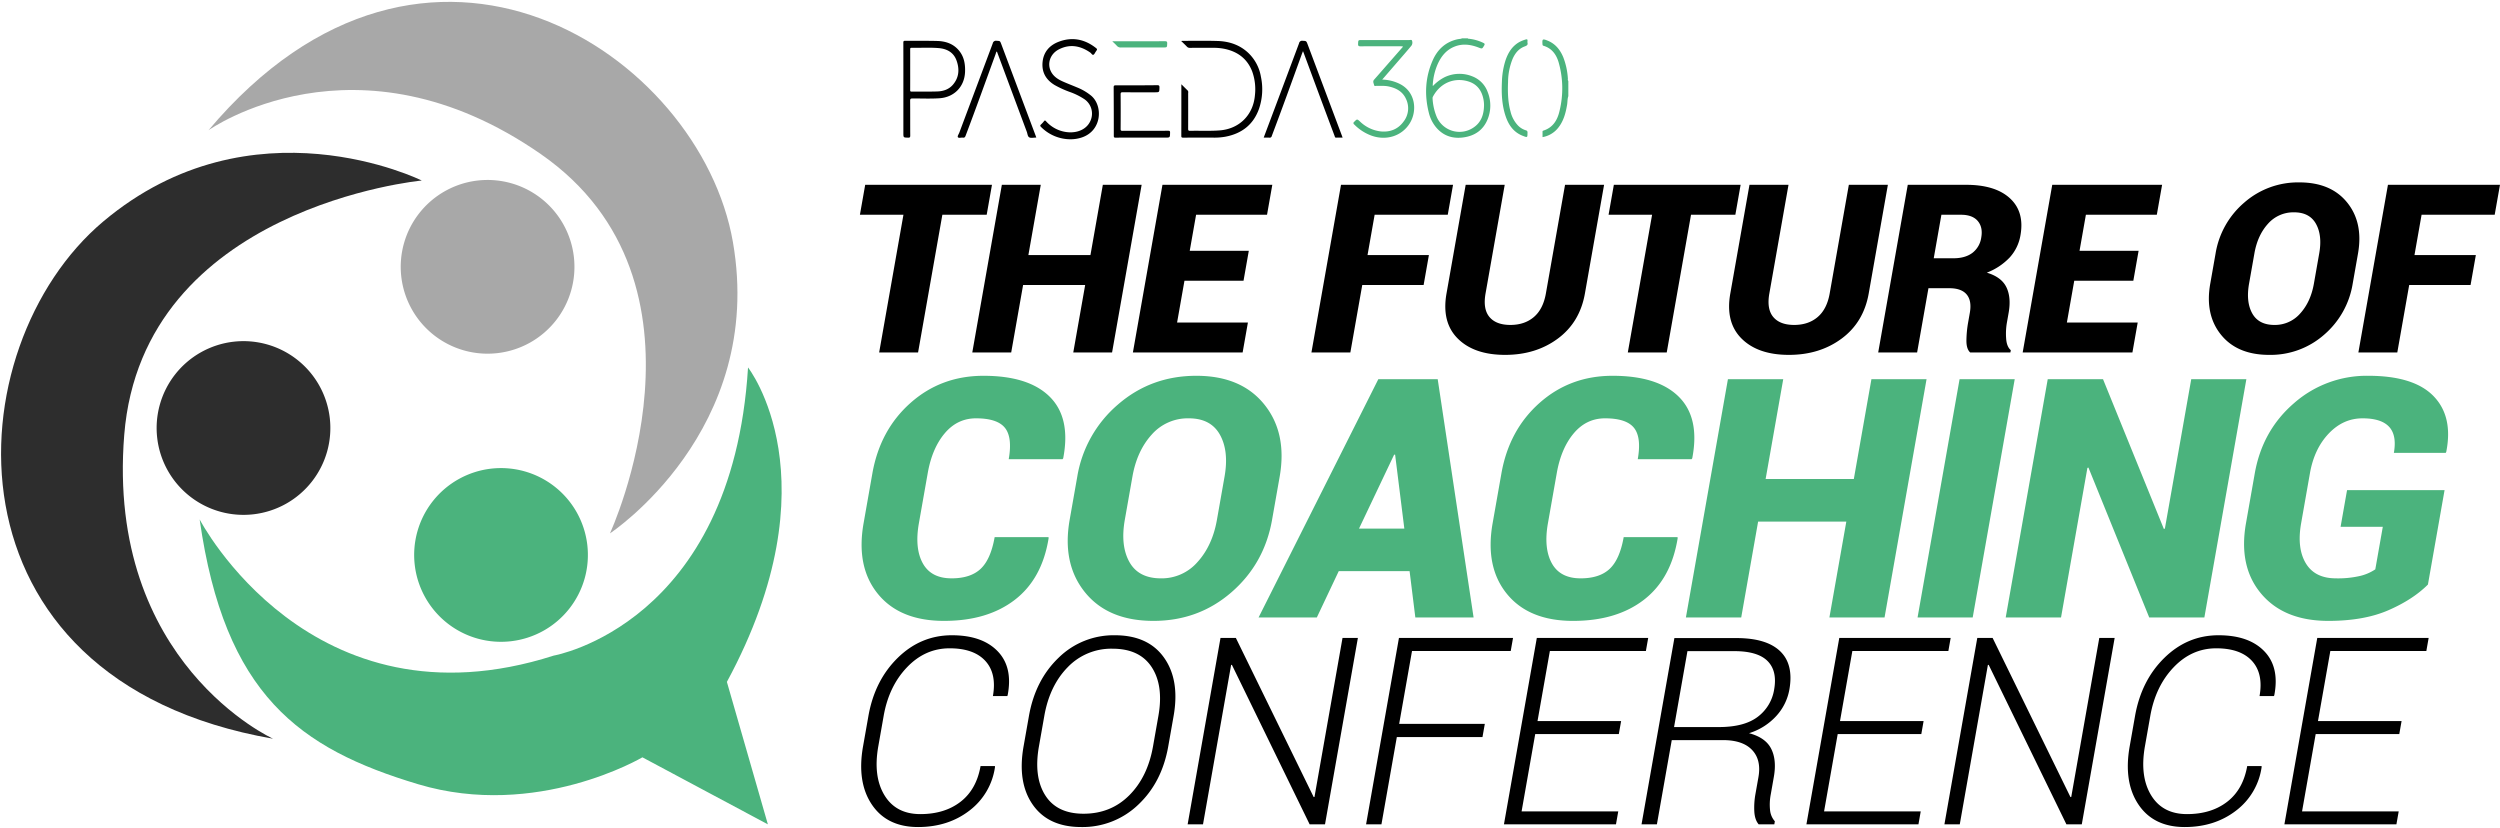 <?xml version="1.0" encoding="UTF-8"?>
<svg xmlns="http://www.w3.org/2000/svg" width="1500" height="497" viewBox="0 0 1500 497">
  <defs>
    <style>
      .cls-1, .cls-2, .cls-3, .cls-4 {
        fill-rule: evenodd;
      }

      .cls-2 {
        fill: #4bb37d;
      }

      .cls-3 {
        fill: #2d2d2d;
      }

      .cls-4 {
        fill: #a8a8a8;
      }
    </style>
  </defs>
  <path class="cls-1" d="M805.567,82.574c-1.354,0-2.613-.037-3.869.014-0.753.03-.763-0.553-0.924-0.98q-3.95-10.506-7.868-21.023-5.338-14.365-10.647-28.74c-0.11-.3-0.238-0.591-0.47-1.166-0.388,1.014-.691,1.773-0.969,2.542-5.831,16.138-11.666,32.275-17.74,48.324a1.285,1.285,0,0,1-1.513,1.051c-1.045-.086-2.1-0.02-3.352-0.02,2.367-6.3,4.674-12.432,6.979-18.569q7.139-19.014,14.244-38.041a1.825,1.825,0,0,1,2.109-1.492c2.23,0.115,2.238.031,3.073,2.256Q794.863,54.009,805.1,81.29C805.248,81.679,805.385,82.071,805.567,82.574Zm-70.343-.551a37.151,37.151,0,0,1-7.047.557q-9.113-.024-18.224.01c-0.8,0-1.172-.068-1.168-1.049,0.042-10.216.026-20.431,0.026-30.981,1.391,1.379,2.636,2.611,3.878,3.846a1.6,1.6,0,0,1,.21,1.325c0.012,7.178.029,14.356-.015,21.533-0.006.976,0.22,1.26,1.223,1.234,5.942-.154,11.89.208,17.83-0.271,11.694-.943,19.982-9.262,21.01-20.98a31.615,31.615,0,0,0-1.655-14.435c-2.952-7.6-8.719-11.85-16.558-13.493a32.12,32.12,0,0,0-6.655-.628c-4.725.006-9.45-.014-14.174,0.018a2.209,2.209,0,0,1-1.769-.735c-1.063-1.111-2.19-2.162-3.411-3.354a4.281,4.281,0,0,1,.566-0.111c7.086,0.01,14.178-.136,21.258.082,6.965,0.214,13.329,2.308,18.514,7.235A25.634,25.634,0,0,1,756.542,46a36.259,36.259,0,0,1-1.157,19.339C751.983,74.856,745.005,80.168,735.224,82.023Zm-36.2.553H685.107c-5.231,0-10.462-.02-15.693.02-0.848.006-1.133-.155-1.132-1.079q0.012-14.5-.08-29c0-.9.1-1.317,1.2-1.313q12.462,0.041,24.923-.084c1.176-.012,1.381.345,1.355,1.413-0.07,2.848-.021,2.849-2.923,2.849-6.37,0-12.741.017-19.11-.019-0.915-.005-1.28.129-1.271,1.191q0.086,10.386,0,20.773c-0.006.935,0.2,1.177,1.16,1.173,9.112-.042,18.224-0.01,27.336-0.048,0.933,0,1.194.2,1.174,1.16C701.99,82.575,702.037,82.576,699.029,82.576ZM637.534,48.828c2.832,1.279,5.748,2.369,8.609,3.586a32.131,32.131,0,0,1,8.667,5.094c7.06,6.108,6.379,20.96-5.787,24.99a21.478,21.478,0,0,1-6.842,1.068,24.933,24.933,0,0,1-17.491-7.318c-0.582-.563-0.762-0.98-0.043-1.6a15.965,15.965,0,0,0,1.784-1.963c0.417-.506.673-0.493,1.141,0.008a19.856,19.856,0,0,0,13.978,6.7c5.484,0.236,10.618-2.058,12.724-6.914a10.491,10.491,0,0,0-3.569-12.922,39.261,39.261,0,0,0-8.9-4.408,60.167,60.167,0,0,1-9.049-4.139c-5-3.039-7.68-7.4-7.249-13.329,0.454-6.256,4.017-10.43,9.658-12.6,7.891-3.033,15.305-1.694,22.023,3.42,1.324,1.007,1.29,1.06.3,2.457-0.484.684-.866,1.719-1.512,1.931-0.631.207-1.164-.9-1.814-1.355-5.916-4.1-12.19-5.282-18.789-1.932-5.323,2.7-7.274,8.651-4.69,13.494C632.187,45.918,634.738,47.565,637.534,48.828Zm-19.947,33.6c-1.019-.528-1.066-2.167-1.5-3.33q-8.949-23.986-17.862-47.984c-0.03-.078-0.069-0.153-0.114-0.251a2.2,2.2,0,0,0-.644,1.305c-5.984,16.426-11.9,32.878-18.086,49.229-0.332.879-.691,1.331-1.674,1.19-1.016-.145-2.451.449-2.958-0.265-0.433-.609.5-1.826,0.853-2.765q10.029-26.749,20.04-53.506a1.958,1.958,0,0,1,2.3-1.578c2.09,0.121,2.09.035,2.844,2.045q10.279,27.4,20.561,54.791c0.145,0.386.283,0.773,0.432,1.182a3.125,3.125,0,0,1-.458.078C620.058,82.562,618.588,82.946,617.587,82.427ZM563.628,58.96c-5.346.351-10.706,0.1-16.059,0.111-1.1,0-1.493.2-1.481,1.421,0.067,6.963.007,13.928,0.059,20.891,0.008,1.033-.309,1.23-1.258,1.212-2.864-.054-2.865-0.015-2.865-2.86V53.527c0-9.285.013-18.571-.021-27.856,0-.9.143-1.2,1.138-1.193,6.409,0.067,12.822-.069,19.227.107,5.237,0.143,9.947,1.792,13.315,6.116,2.846,3.653,3.51,7.932,3.346,12.42C578.705,51.983,572.538,58.376,563.628,58.96Zm10.251-22.768c-1.788-4.866-5.852-6.94-10.731-7.34-5.379-.441-10.788-0.076-16.183-0.174-0.808-.015-0.857.37-0.855,1,0.019,4.052.01,8.1,0.01,12.156s0.011,8.1-.011,12.156c0,0.645.064,0.986,0.86,0.979,5.144-.049,10.292.068,15.431-0.1,3.585-.117,6.949-1.228,9.365-4.054C575.512,46.434,575.776,41.356,573.879,36.192Z"></path>
  <path id="Shape_3_copy" data-name="Shape 3 copy" class="cls-2" d="M941,57.7c-0.6,1.672-.451,3.45-0.741,5.169-0.85,5.04-2.15,9.9-5.459,13.956a15.257,15.257,0,0,1-9.279,5.445c0-1.13,0-2.177,0-3.224a0.587,0.587,0,0,1,.445-0.659c5.912-1.841,8.567-6.482,9.8-12.019a56.9,56.9,0,0,0-.6-29.007c-1.392-4.682-4.087-8.411-9.082-9.9a0.779,0.779,0,0,1-.578-0.837c-0.268-3.236.017-3.464,3.015-2.262,4.687,1.879,7.568,5.476,9.451,10.008a42.784,42.784,0,0,1,2.776,13.048A1.175,1.175,0,0,0,941,48.578V57.7ZM914.884,27.836c-3.593,1.29-5.811,4.059-7.31,7.46a37.782,37.782,0,0,0-2.742,13.936c-0.238,5.955-.1,11.9,1.489,17.7a18.259,18.259,0,0,0,4.389,8.286,11.074,11.074,0,0,0,4.788,2.961,1.21,1.21,0,0,1,1,1.426c-0.016,3,.009,3-2.859,1.883-5.328-2.076-8.339-6.24-10.143-11.429-2.367-6.808-2.665-13.866-2.348-20.982a46.206,46.206,0,0,1,2.139-12.8c1.535-4.555,3.909-8.5,8.21-10.988a19.441,19.441,0,0,1,3.725-1.54c0.94-.31,1.435-0.211,1.263.925a7.99,7.99,0,0,0,0,.969C916.834,26.835,916.177,27.372,914.884,27.836ZM877.83,82.48c-5.972.778-11.285-.77-15.5-5.313a21.319,21.319,0,0,1-5-9.4c-2.741-10.8-2.206-21.439,2.343-31.667,2.807-6.31,7.474-10.76,14.393-12.437,0.937-.227,1.909-0.311,2.864-0.461a1.89,1.89,0,0,0,.021-0.212h3.8a0.9,0.9,0,0,0,.018.219,25.792,25.792,0,0,1,9.2,2.509c0.8,0.383,1.064.69,0.537,1.578-1.219,2.057-1.161,2.075-3.377,1.222-4.736-1.823-9.534-2.5-14.4-.555-5.015,2-8.084,5.912-10.2,10.688a36.372,36.372,0,0,0-2.884,12.364,2.8,2.8,0,0,0,.09.607h0a25.8,25.8,0,0,1,7.122-5.345,20.6,20.6,0,0,1,16.8-.358,15.756,15.756,0,0,1,8.955,9.314,21.749,21.749,0,0,1,.068,16.066C890.061,78.043,884.823,81.569,877.83,82.48Zm12.278-22.7c-0.965-5.19-3.618-9.1-8.761-10.807-7.937-2.638-16.839.138-21.575,8.994a1.853,1.853,0,0,0-.232.962,33.388,33.388,0,0,0,2.518,11.285,14.893,14.893,0,0,0,21.831,6.447c4.844-3.119,6.416-7.891,6.525-13.35A18.273,18.273,0,0,0,890.108,59.778Zm-50.241-9.427c9.518,4.782,10.6,16.169,5.987,23.626-4.686,7.576-13.933,10.6-22.855,7.446A27.947,27.947,0,0,1,812.552,74.7a0.941,0.941,0,0,1-.018-1.62c1.714-1.726,1.7-1.771,3.483-.146a21.347,21.347,0,0,0,12.578,5.93c5.525,0.5,10.2-1.352,13.5-5.856a12.964,12.964,0,0,0,1.4-13.879c-2.031-4.322-5.879-6.314-10.368-7.268-2.338-.5-4.706-0.268-7.061-0.357-0.564-.021-1.458.407-1.619-0.477-0.19-1.044-.96-2.117.021-3.223,3.08-3.471,6.118-6.98,9.174-10.473q3.835-4.382,7.67-8.762a0.869,0.869,0,0,0,.364-0.747c-0.416-.019-0.855-0.057-1.293-0.057-8.017,0-16.033-.024-24.049.023-1.126.007-1.532-.238-1.481-1.441,0.1-2.315.024-2.318,2.349-2.318q14.049,0,28.1.013c0.642,0,1.676-.348,1.856.256a3.216,3.216,0,0,1-.25,3.034c-1.328,1.637-2.709,3.231-4.087,4.827-4.438,5.14-8.884,10.272-13.5,15.6A24.939,24.939,0,0,1,839.867,50.352ZM697.9,28.471c-8.425,0-16.849-.018-25.274.022a3,3,0,0,1-2.539-1.045c-0.756-.873-1.643-1.633-2.729-2.692h1.473c10.026,0,20.052.017,30.077-.024,1.07,0,1.46.193,1.411,1.362C700.223,28.468,700.3,28.471,697.9,28.471Z"></path>
  <path id="The_Future_of_Coaching_Conference_copy" data-name="The Future of Coaching  Conference copy" class="cls-1" d="M1452.95,128.851l-4.26,24.18h36.82l-3.17,17.962h-36.82l-7.14,40.484h-23.35l17.74-100.588h67.22l-3.17,17.962h-43.87Zm-41.34,41.382a51.08,51.08,0,0,1-17.18,30.639,48.623,48.623,0,0,1-32.91,12.056q-19.14,0-28.89-12.056-9.765-12.054-6.48-30.639l3.19-18.1a50.976,50.976,0,0,1,17.24-30.605,48.905,48.905,0,0,1,33.05-12.09q18.93,0,28.68,12.09t6.49,30.605Zm-22.03-35.924q-3.855-6.907-13.12-6.909a20.244,20.244,0,0,0-15.68,6.874q-6.225,6.876-8.13,17.72l-3.22,18.239q-1.92,10.917,1.93,17.824,3.87,6.909,13.33,6.908a20.044,20.044,0,0,0,15.45-6.908q6.255-6.907,8.19-17.824l3.21-18.239Q1393.445,141.218,1389.58,134.309Zm-138.05-5.458-3.81,21.624h35.44L1280,168.437h-35.45l-4.42,25.078h42.49l-3.17,17.962h-65.84l17.74-100.588h65.91l-3.17,17.962h-42.56Zm-45.71,25.631a37.307,37.307,0,0,1-13.73,9.119q8.79,2.627,11.75,8.739t1.36,15.233l-1.12,6.356a38.881,38.881,0,0,0-.41,8.981q0.285,5.044,2.81,7.185l-0.25,1.382h-24.11q-2.385-2.141-2.26-7.531a67.153,67.153,0,0,1,.96-10.155l1.07-6.08q1.275-7.184-1.86-10.984t-10.45-3.8h-12.51l-6.8,38.55h-23.35l17.74-100.588h35.03q17.475,0,26.27,8.083t6.33,22.107A26.224,26.224,0,0,1,1205.82,154.482Zm-19.15-21.866q-3.18-3.765-10.15-3.765h-11.68l-4.6,26.114h11.81q7.05,0,11.35-3.212a14.022,14.022,0,0,0,5.35-9.223Q1189.845,136.382,1186.67,132.616Zm-81.69,70.536q-13.185,9.777-31.63,9.776-18.6,0-28.4-9.776-9.825-9.775-6.77-27.047l11.5-65.216h23.42l-11.5,65.216q-1.65,9.327,2.35,14.094t12.56,4.766q8.505,0,14.07-4.732t7.22-14.128l11.5-65.216h23.42l-11.5,65.216Q1118.175,193.378,1104.98,203.152Zm-90.37-74.3-14.57,82.626H976.685l14.57-82.626H965.14l3.168-17.962h76.062l-3.16,17.962h-26.6Zm-79.9,74.3q-13.192,9.777-31.638,9.776-18.586,0-28.4-9.776t-6.769-27.047l11.5-65.216h23.421l-11.5,65.216q-1.645,9.327,2.351,14.094t12.562,4.766q8.5,0,14.065-4.732t7.224-14.128l11.5-65.216h23.421l-11.5,65.216Q947.9,193.378,934.711,203.152Zm-109.928-74.3-4.264,24.18h36.823l-3.167,17.962H817.352l-7.139,40.484H786.861L804.6,110.889H871.82l-3.167,17.962h-43.87Zm-107.127,0-3.813,21.624h35.442l-3.167,17.962H710.676l-4.423,25.078h42.489l-3.167,17.962h-65.84l17.737-100.588h65.909l-3.167,17.962H717.656Zm-73.695,82.626,7.139-40.484H613.862l-7.139,40.484H583.372l17.737-100.588h23.352l-7.432,42.142h37.238l7.432-42.142h23.282L667.244,211.477H643.961Zm-78.545-82.626-14.57,82.626H527.494l14.57-82.626H515.949l3.167-17.962h76.065l-3.167,17.962h-26.6ZM521.044,429.625q3.766-21.354,17.6-34.912t32.5-13.558q18.205,0,27.458,9.6t5.98,26.424l-0.234.461h-8.6q2.383-13.519-4.54-21.086t-21.442-7.566q-14.673,0-25.549,11.369t-14.006,29.112l-3.237,18.359q-3.17,17.974,3.7,29.305t21.547,11.33q14.519,0,24.077-7.374t12.037-21.432h8.6l0.072,0.461a39.681,39.681,0,0,1-15.387,26.271q-12.8,9.834-30.77,9.832-18.666,0-27.736-13.481t-5.288-34.912Zm96.313,0q3.806-21.585,17.852-35.027a47.035,47.035,0,0,1,33.712-13.443q19.972,0,29.508,13.443t5.731,35.027l-3.21,18.2q-3.821,21.662-18.046,35.027a48.168,48.168,0,0,1-34.2,13.366q-19.665,0-29.023-13.366t-5.537-35.027Zm9.783,47.548q7,11.061,22.977,11.061,16.361,0,27.408-11.022t14.284-29.382l3.237-18.359q3.195-18.127-4.033-29.189T667.5,389.221a36.12,36.12,0,0,0-26.839,11.061Q629.8,411.343,626.6,429.471l-3.237,18.359Q620.14,466.112,627.14,477.173Zm114.38-94.405,46.692,95.481,0.474-.077,16.823-95.4h9.218L795.005,494.61h-9.218L739.137,398.9l-0.474.077L721.8,494.61h-9.218L732.3,382.768h9.218Zm166.293,0-1.381,7.835H847.206L839.5,434.311H890.89l-1.4,7.912H838.1l-9.237,52.387h-9.218L839.37,382.768h68.443Zm81.1,0-1.382,7.835H929.923l-7.41,42.018h50.162l-1.382,7.835H921.132l-8.181,46.4h58l-1.369,7.758H902.364l19.722-111.842h66.831Zm52.973,0.077q17.985,0,26.19,7.873,8.22,7.875,5.55,23.006a31.626,31.626,0,0,1-7.92,15.939,36.746,36.746,0,0,1-16.29,10.255q9.9,2.613,13.29,9.333t1.6,16.861l-1.85,10.523a32.083,32.083,0,0,0-.43,9.372,11.8,11.8,0,0,0,2.88,6.76l-0.32,1.843h-9.38q-2.355-2.764-2.62-7.758a45.589,45.589,0,0,1,.67-10.37l1.81-10.216q1.815-10.293-3.78-16.247t-17.5-5.953h-30.73l-8.915,50.544h-9.218l19.713-111.765h37.25Zm-10.49,53.386q15.135,0,23.2-6.107a25.427,25.427,0,0,0,9.9-16.476q1.95-11.062-3.95-17.015t-20.04-5.953h-28.04l-8.03,45.551h26.96Zm139-53.463-1.38,7.835h-57.61L1104,432.621h50.16l-1.38,7.835h-50.16l-8.18,46.4h57.99l-1.36,7.758h-67.22l19.72-111.842h66.83Zm25.18,0,46.7,95.481,0.47-.077,16.82-95.4h9.22L1249.07,494.61h-9.22L1193.2,398.9l-0.47.077-16.87,95.634h-9.21l19.72-111.842h9.21Zm85.44,46.857q3.765-21.354,17.61-34.912,13.83-13.557,32.5-13.558,18.21,0,27.46,9.6t5.98,26.424l-0.24.461h-8.6q2.385-13.519-4.54-21.086t-21.44-7.566q-14.685,0-25.55,11.369t-14.01,29.112l-3.24,18.359q-3.165,17.974,3.71,29.305t21.55,11.33q14.505,0,24.07-7.374t12.04-21.432h8.6l0.08,0.461a39.692,39.692,0,0,1-15.39,26.271q-12.795,9.834-30.77,9.832-18.675,0-27.74-13.481t-5.29-34.912Zm176.17-46.857-1.38,7.835H1398.2l-7.41,42.018h50.16l-1.38,7.835h-50.16l-8.18,46.4h57.99l-1.37,7.758h-67.21l19.72-111.842h66.83Z"></path>
  <path id="The_Future_of_Coaching_Conference_copy_2" data-name="The Future of Coaching  Conference copy 2" class="cls-2" d="M523.416,284.081q4.6-26.113,22.932-42.361T590.1,225.473q27.192,0,39.834,12.664t7.989,36.814l-0.4.589h-32.3q2.32-13.154-2.273-18.849T585.6,251q-11.192,0-18.765,8.983t-10.2,23.9l-5.3,30.04q-2.648,15.021,2.337,24.052t17.257,9.032q11.386,0,17.447-5.694t8.416-19.045h32.3l0.092,0.589q-3.918,24.444-20.328,37.06t-42.427,12.615q-26.506,0-39.7-16.2t-8.574-42.41ZM738.83,355.4q-19.761,17.131-46.757,17.131-27.2,0-41.06-17.131T641.8,311.864l4.536-25.721a72.419,72.419,0,0,1,24.506-43.49q19.866-17.179,46.962-17.18,26.9,0,40.757,17.18t9.217,43.49l-4.536,25.721Q758.59,338.273,738.83,355.4Zm-6.883-94.589Q726.461,251,713.308,251a28.78,28.78,0,0,0-22.291,9.768q-8.84,9.77-11.557,25.181l-4.571,25.918q-2.736,15.512,2.749,25.328t18.936,9.817a28.462,28.462,0,0,0,21.954-9.817q8.9-9.816,11.634-25.328l4.571-25.918Q737.432,270.631,731.947,260.814Zm130.678-33.28,21.527,142.938H849.2l-3.446-27.783H803.247L790.1,370.472H755.15l71.838-142.938h17.77l-0.017.1,0.115-.1h17.769Zm-25.553,45.257h-0.589l-21.078,44.374H842.6Zm539.378-30.924a66.019,66.019,0,0,1,44.46-16.394q27.4,0,39.23,12.222t7.61,33.427l-0.31.589h-31.12q1.86-10.5-2.84-15.609t-15.99-5.1q-11.58,0-20.26,9.13t-11.26,23.758l-5.29,30.04q-2.64,14.924,2.78,24t18.09,9.081a58.71,58.71,0,0,0,14.64-1.473,28.185,28.185,0,0,0,8.99-3.926l4.5-25.525h-25.33l3.88-21.991h58.51l-9.99,56.645q-9.06,9.035-23.73,15.413t-35.98,6.382q-26.6,0-40.32-16.3t-9.13-42.312l5.26-29.844Q1357.41,258.263,1376.45,241.867Zm-114.63-14.333,36.49,89.827,0.62-.2,15.81-89.631h33.08l-25.2,142.938h-33.09l-36.47-89.925-0.62.2-15.82,89.729h-33.19l25.21-142.938h33.18Zm-52.99,0-25.21,142.938h-33.08l25.2-142.938h33.09ZM948.352,347.009q11.388,0,17.447-5.694t8.416-19.045h32.295l0.1,0.589q-3.93,24.444-20.332,37.06t-42.427,12.615q-26.507,0-39.7-16.2t-8.574-42.41l5.264-29.844q4.6-26.113,22.931-42.361t43.755-16.247q27.193,0,39.835,12.664t7.99,36.814l-0.4.589h-32.3q2.319-13.154-2.274-18.849T963.024,251q-11.192,0-18.765,8.983t-10.2,23.9l-5.3,30.04q-2.648,15.021,2.337,24.052T948.352,347.009Zm174.5-119.475h33.08l-25.2,142.938h-33.09l10.15-57.529h-52.92l-10.14,57.529h-33.19l25.21-142.938h33.18l-10.56,59.885h52.92Z"></path>
  <path class="cls-2" d="M436.133,409.141l24.593,85.471L385.441,454.39s-63.331,37.486-134.535,16.148S134.73,416.972,119.789,311.652c0,0,66.547,128.441,212.5,81.691,0,0,107.022-18.592,116.531-172.864C448.817,220.479,501.748,287.688,436.133,409.141Z"></path>
  <path class="cls-3" d="M163.848,443.236S63.554,397.863,74.539,260.961,253.053,108.315,253.053,108.315,151.284,57.79,61.989,132.862-39.158,407.88,163.848,443.236Z"></path>
  <path id="Shape_2_copy" data-name="Shape 2 copy" class="cls-4" d="M125.105,78.146s88.319-62.875,199.4,14.315,41.464,227.573,41.464,227.573,93.434-61.577,73.786-174.777S255.8-77.11,125.105,78.146Z"></path>
  <path class="cls-2" d="M314.789,282.817A52.116,52.116,0,1,1,250.466,318.8,52.116,52.116,0,0,1,314.789,282.817Z"></path>
  <path id="Ellipse_1_copy" data-name="Ellipse 1 copy" class="cls-4" d="M306.727,109.944A52.116,52.116,0,1,1,242.4,145.928,52.116,52.116,0,0,1,306.727,109.944Z"></path>
  <path id="Ellipse_1_copy_2" data-name="Ellipse 1 copy 2" class="cls-3" d="M160.27,206.651a52.116,52.116,0,1,1-64.323,35.985A52.117,52.117,0,0,1,160.27,206.651Z"></path>
</svg>
